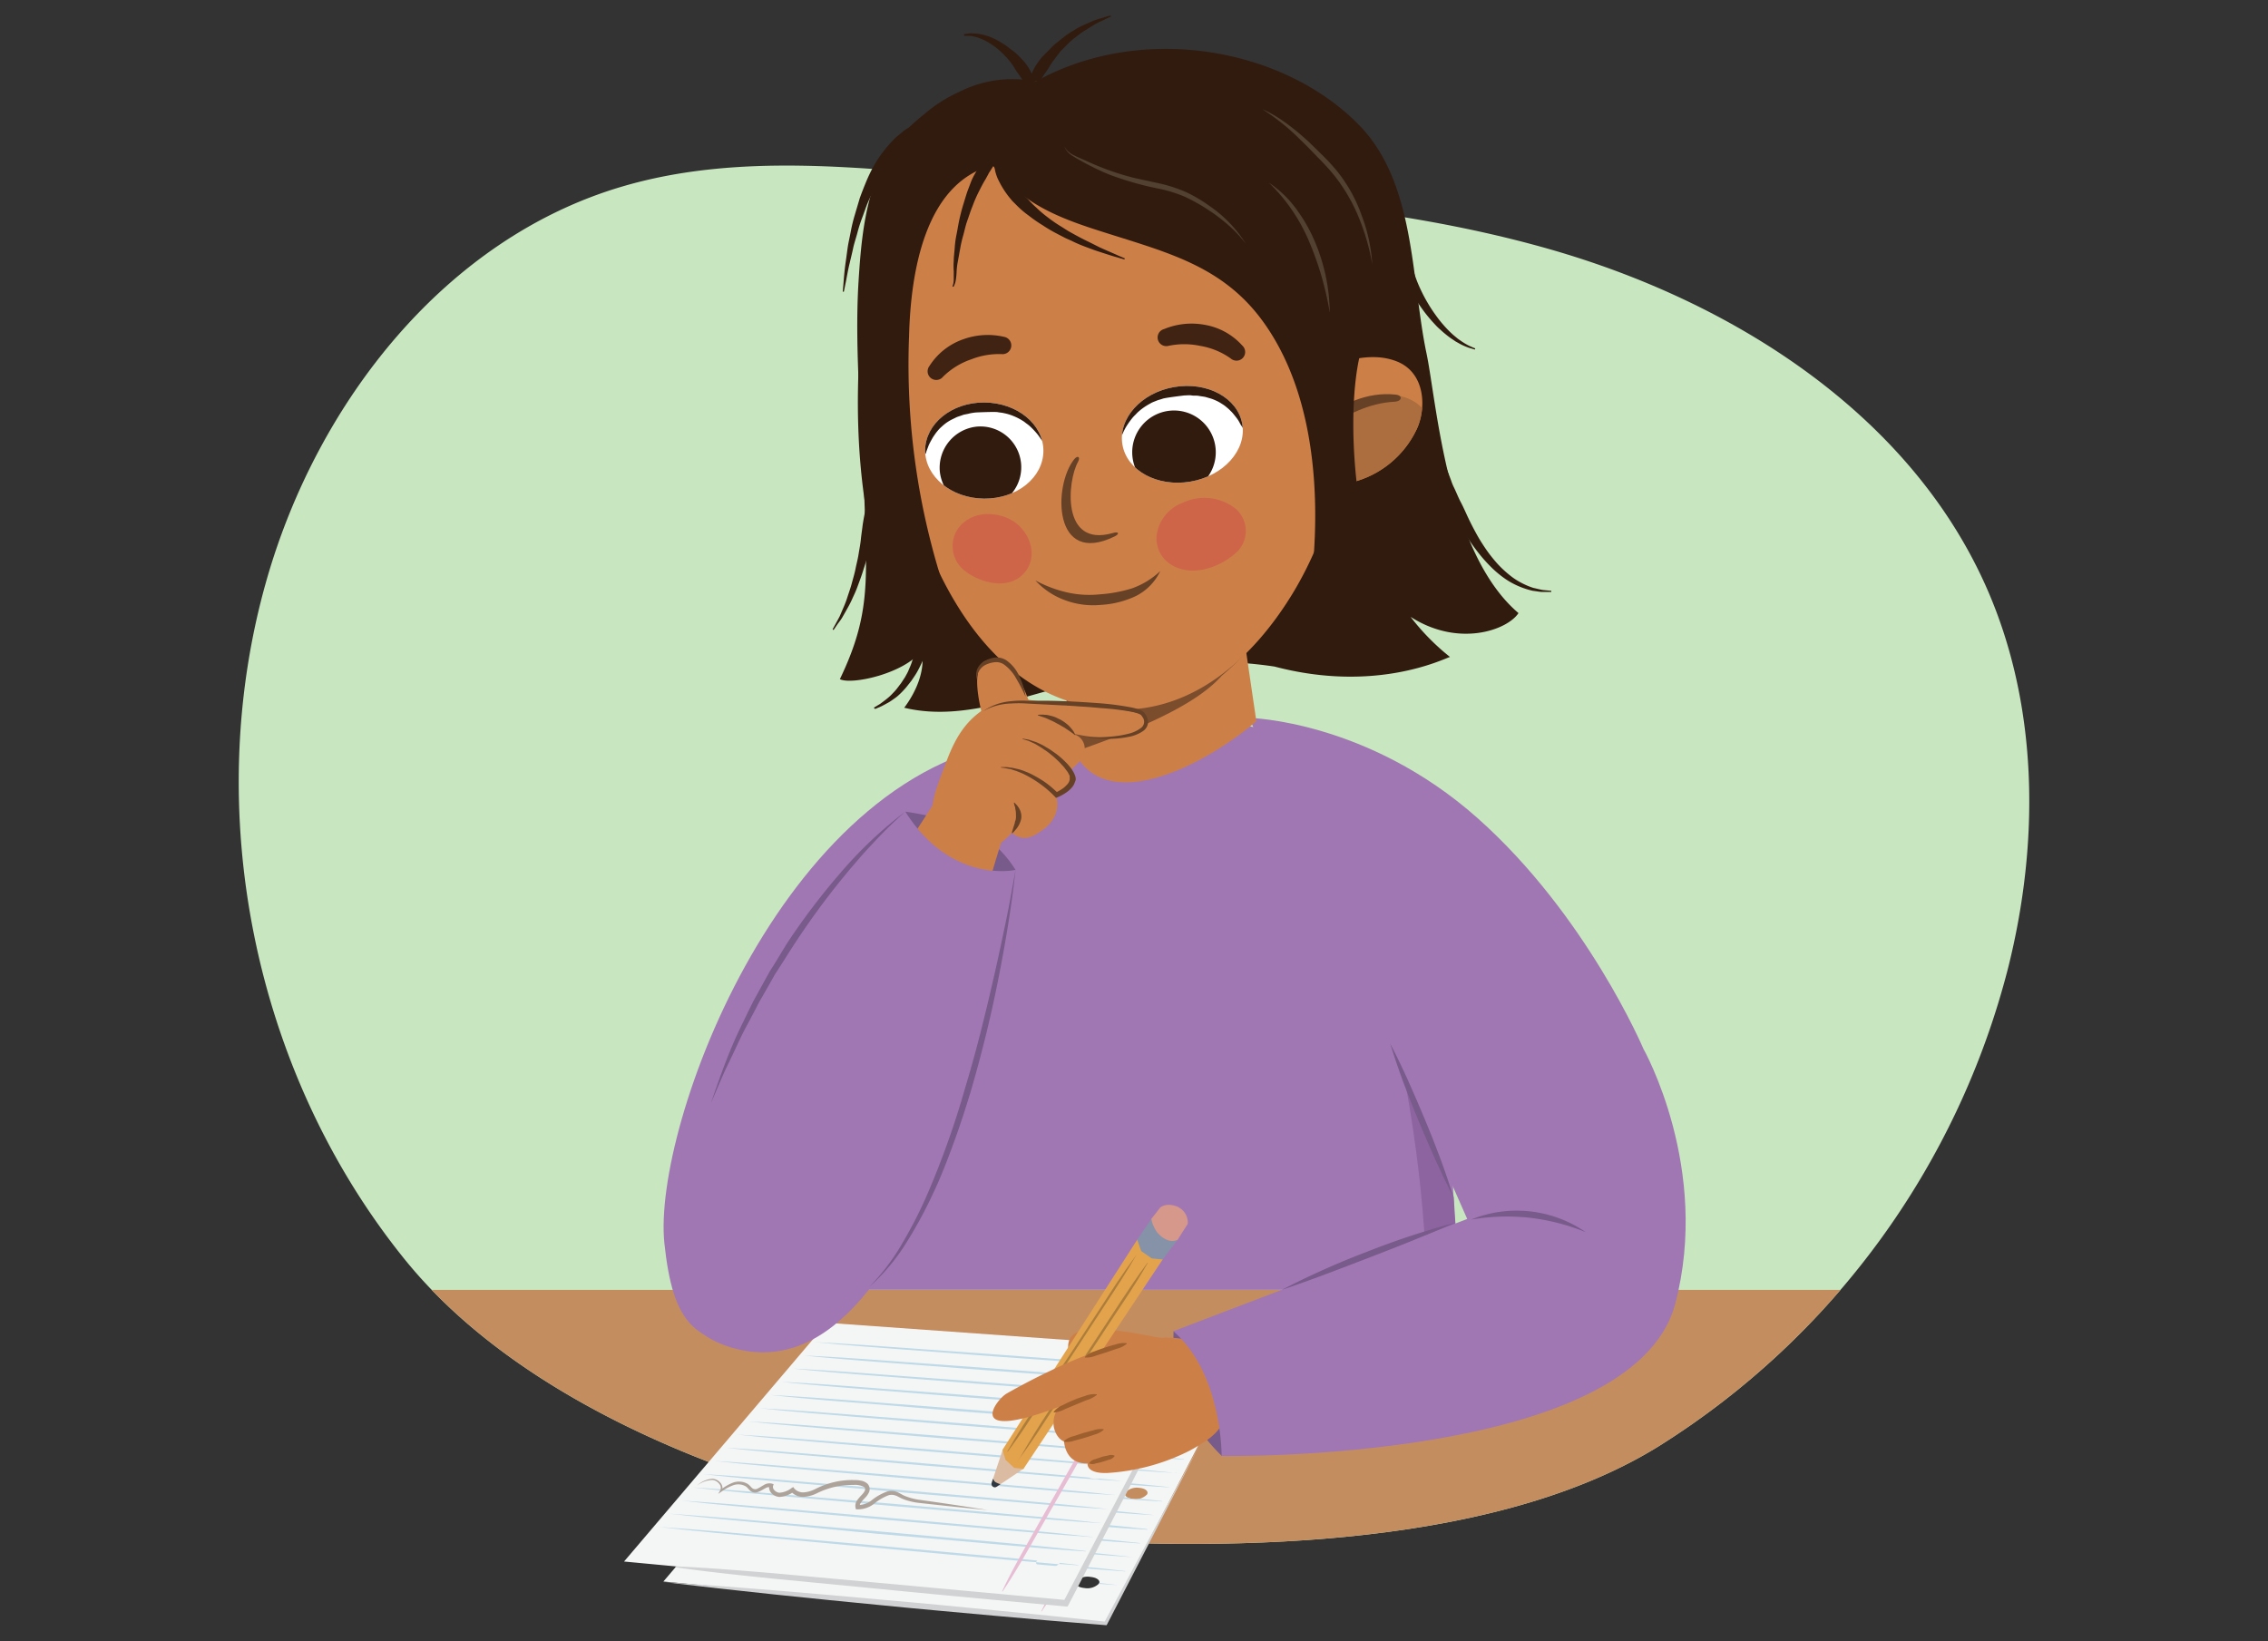<svg xmlns="http://www.w3.org/2000/svg" xmlns:xlink="http://www.w3.org/1999/xlink" width="380" height="275" viewBox="0 0 380 275"><rect x="0" y="0" width="380" height="275" fill="#333333" stroke="none"/><defs><clipPath id="a"><path d="M173.9,257.77c28,1.93,75,2.49,103.91-15.37a133.6,133.6,0,0,0,58.65-80.23c5.25-20.94,5.13-43.73-3.53-63.5-12.82-29.26-42.53-48.11-73.24-56.9s-63.08-9.18-94.9-11.9c-20.26-1.72-41.09-4.36-60.59,1.4C74.61,40,53.2,67.4,44.7,97.07c-11.08,38.66-2.24,82.47,23,113.82S145.93,255.84,173.9,257.77Z" fill="#c8e6bf"/></clipPath><clipPath id="b"><path d="M185.25,272l22.15-42.53L145.15,225l-34,40Zm13.81-37.61c.95.07,1.49.54,1.21,1.05a2.46,2.46,0,0,1-2.22.8c-1-.07-1.49-.54-1.21-1.05A2.5,2.5,0,0,1,199.06,234.39Zm-8.17,14.92c1,.08,1.59.57,1.31,1.08a2.64,2.64,0,0,1-2.33.78c-1-.09-1.6-.57-1.32-1.08A2.64,2.64,0,0,1,190.89,249.31Zm-8.18,14.92c1.06.1,1.7.59,1.43,1.11a2.77,2.77,0,0,1-2.45.75c-1.07-.1-1.71-.59-1.43-1.1A2.78,2.78,0,0,1,182.71,264.23Z" fill="#f4f5f5"/></clipPath><clipPath id="c"><path d="M178.65,268.64l22.16-42.54-62.25-4.45-34,40ZM192.47,231c.94.07,1.48.55,1.2,1.06a2.49,2.49,0,0,1-2.22.8c-.95-.07-1.49-.55-1.2-1.06A2.52,2.52,0,0,1,192.47,231Zm-8.18,14.92c1,.09,1.6.57,1.32,1.09a2.62,2.62,0,0,1-2.34.77c-1-.08-1.6-.57-1.31-1.08A2.65,2.65,0,0,1,184.29,245.94Zm-8.18,14.93c1.07.09,1.71.59,1.43,1.1a2.75,2.75,0,0,1-2.44.76c-1.08-.1-1.72-.6-1.43-1.11A2.76,2.76,0,0,1,176.11,260.87Z" fill="#f4f5f5"/></clipPath><clipPath id="d"><path d="M168,242.94l-1.85,5.54a.56.56,0,0,0,.88.61l4.48-3Z" fill="none"/></clipPath><clipPath id="e"><path d="M179,123.38l-1.28-27.7,28.71-2.9s2.64,18.48,4.07,28.08C201.56,128.48,183.12,138.18,179,123.38Z" fill="none"/></clipPath><clipPath id="f"><path d="M177,124.35l-1.48-27.7,33.16-2.89s3.06,18.47,4.71,28.07C208.68,130.17,194.39,138.66,177,124.35Z" fill="none"/></clipPath><clipPath id="g"><path d="M234.11,60.59c-4.66-1.9-10.07.2-14.27,1.89a1.45,1.45,0,0,0,0,2.76s-.06.06-.07.1,0,.12-.07.19c-1.34,2-1.41,4.42-1.24,6.88,0,2.24.16,4.49.27,6.73a2.26,2.26,0,0,0-.1.31c-.47,3.65,5.72,2,7.87,1.38A16.38,16.38,0,0,0,237.33,72C239,68.54,238.9,62.55,234.11,60.59Z" fill="none"/></clipPath><clipPath id="h"><path d="M208.14,71.05c.75,4.38-3.13,8.7-8.68,9.65s-10.65-1.83-11.4-6.2,3.14-8.7,8.68-9.65S207.39,66.68,208.14,71.05Z" fill="none"/></clipPath><clipPath id="i"><path d="M155,75.43c0,4.44,4.42,8.08,9.89,8.12s9.92-3.53,9.93-8-4.41-8.07-9.89-8.11S155.06,71,155,75.43Z" fill="none"/></clipPath></defs><title>lawr3_12.101</title><path d="M173.9,257.77c28,1.93,75,2.49,103.91-15.37a133.6,133.6,0,0,0,58.65-80.23c5.25-20.94,5.13-43.73-3.53-63.5-12.82-29.26-42.53-48.11-73.24-56.9s-63.08-9.18-94.9-11.9c-20.26-1.72-41.09-4.36-60.59,1.4C74.61,40,53.2,67.4,44.7,97.07c-11.08,38.66-2.24,82.47,23,113.82S145.93,255.84,173.9,257.77Z" fill="#c8e6bf"/><g clip-path="url(#a)"><rect x="48.19" y="216.13" width="296.32" height="61.24" fill="#c48d60"/></g><path d="M185.25,272l22.15-42.53L145.15,225l-34,40Zm13.81-37.61c.95.07,1.49.54,1.21,1.05a2.46,2.46,0,0,1-2.22.8c-1-.07-1.49-.54-1.21-1.05A2.5,2.5,0,0,1,199.06,234.39Zm-8.17,14.92c1,.08,1.59.57,1.31,1.08a2.64,2.64,0,0,1-2.33.78c-1-.09-1.6-.57-1.32-1.08A2.64,2.64,0,0,1,190.89,249.31Zm-8.18,14.92c1.06.1,1.7.59,1.43,1.11a2.77,2.77,0,0,1-2.45.75c-1.07-.1-1.71-.59-1.43-1.1A2.78,2.78,0,0,1,182.71,264.23Z" fill="#f4f5f5"/><g clip-path="url(#b)"><path d="M189.73,260.91c-5.65-.66-11.39-1.15-17.11-1.67l-17.18-1.55-17.2-1.49c-5.74-.5-11.47-1-17.31-1.39l-.07,0s0,0,0,0c5.62.64,11.37,1.15,17.1,1.66l17.2,1.55,17.22,1.51c5.75.5,11.48,1,17.3,1.38a.07.07,0,0,0,.06,0S189.76,260.91,189.73,260.91Z" fill="#bed9e7"/><path d="M188.5,263.25c-5.71-.67-11.5-1.17-17.27-1.7L153.89,260l-17.36-1.53c-5.79-.51-11.57-1-17.47-1.42,0,0-.06,0-.06,0s0,0,0,0c5.66.66,11.46,1.17,17.25,1.7l17.36,1.58L171,261.89c5.8.51,11.59,1,17.45,1.41,0,0,.06,0,.06,0S188.52,263.26,188.5,263.25Z" fill="#bed9e7"/><path d="M204.54,232.78c-5-.53-10.13-.89-15.22-1.27l-15.27-1.15-15.31-1.1c-5.11-.37-10.2-.74-15.41-1a0,0,0,0,0-.06,0s0,0,0,0c5,.51,10.1.88,15.2,1.27l15.3,1.15,15.33,1.11c5.11.36,10.21.75,15.39,1a.06.06,0,0,0,.06,0S204.56,232.78,204.54,232.78Z" fill="#bed9e7"/><path d="M194.67,251.53c-5.45-.61-11-1.06-16.48-1.54l-16.55-1.41-16.57-1.36c-5.52-.46-11-.92-16.67-1.25,0,0-.06,0-.07,0s0,0,0,0c5.4.6,10.94,1.06,16.46,1.54L161.39,249,178,250.33c5.54.46,11.06.94,16.66,1.25a.08.08,0,0,0,.06,0A0,0,0,0,0,194.67,251.53Z" fill="#bed9e7"/><path d="M192.2,256.22c-5.55-.64-11.18-1.11-16.8-1.6l-16.86-1.48-16.89-1.43c-5.63-.48-11.25-1-17-1.32l-.06,0s0,0,0,0c5.51.62,11.15,1.1,16.77,1.59l16.89,1.49L175.2,255c5.64.47,11.27,1,17,1.31l.06,0S192.22,256.22,192.2,256.22Z" fill="#bed9e7"/><path d="M197.13,246.84c-5.33-.59-10.75-1-16.16-1.47L164.75,244l-16.26-1.3c-5.42-.44-10.83-.88-16.36-1.19l-.07,0a0,0,0,0,0,0,0c5.3.58,10.73,1,16.15,1.47l16.25,1.35,16.28,1.3c5.42.43,10.84.89,16.34,1.18l.06,0S197.16,246.85,197.13,246.84Z" fill="#bed9e7"/><path d="M199.6,242.16c-5.23-.58-10.54-1-15.85-1.41l-15.9-1.28-15.95-1.23c-5.31-.41-10.62-.83-16-1.12l-.06,0s0,0,0,0c5.2.55,10.52,1,15.83,1.4l15.94,1.28,16,1.24c5.32.41,10.63.84,16,1.11l0,0S199.62,242.16,199.6,242.16Z" fill="#bed9e7"/><path d="M200.83,239.81c-5.17-.56-10.43-.95-15.68-1.37l-15.75-1.25L153.61,236c-5.26-.4-10.51-.8-15.88-1.08,0,0-.06,0-.06,0s0,0,0,0c5.14.54,10.42.95,15.67,1.36l15.78,1.25,15.8,1.21c5.27.4,10.53.82,15.87,1.08l.06,0S200.86,239.81,200.83,239.81Z" fill="#bed9e7"/><path d="M202.07,237.47c-5.13-.55-10.34-.93-15.53-1.34L171,234.92l-15.63-1.17c-5.21-.39-10.41-.79-15.72-1.05l-.07,0s0,0,0,0c5.09.54,10.31.93,15.51,1.34l15.62,1.22,15.64,1.17c5.22.39,10.43.8,15.71,1a0,0,0,0,0,.06,0S202.09,237.47,202.07,237.47Z" fill="#bed9e7"/><path d="M203.3,235.12c-5.07-.53-10.23-.91-15.37-1.3l-15.43-1.18L157,231.51c-5.16-.38-10.3-.77-15.57-1l-.06,0s0,0,0,0c5,.53,10.21.91,15.36,1.3L172.24,233l15.49,1.14c5.16.37,10.31.78,15.55,1l.05,0S203.32,235.13,203.3,235.12Z" fill="#bed9e7"/><path d="M191,258.56c-5.6-.64-11.28-1.13-17-1.63l-17-1.51L140,254c-5.69-.49-11.36-1-17.15-1.35l-.07,0s0,0,0,0c5.56.63,11.26,1.12,16.94,1.63l17,1.52,17.07,1.47c5.69.48,11.37,1,17.13,1.34l.06,0S191,258.57,191,258.56Z" fill="#bed9e7"/><path d="M187.26,265.6c-5.76-.69-11.6-1.2-17.42-1.74l-17.5-1.61-17.52-1.57c-5.84-.52-11.67-1.05-17.62-1.44a.06.06,0,0,0-.07,0s0,0,0,0c5.72.67,11.57,1.19,17.41,1.73l17.52,1.62,17.54,1.57c5.85.52,11.69,1.07,17.61,1.44a0,0,0,0,0,.06,0S187.29,265.6,187.26,265.6Z" fill="#bed9e7"/><path d="M195.9,249.19c-5.39-.61-10.86-1-16.32-1.51L163.2,246.3,146.78,245c-5.47-.44-10.94-.89-16.52-1.21a0,0,0,0,0-.06,0s0,0,0,0c5.36.59,10.84,1,16.31,1.5l16.41,1.39L179.37,248c5.49.45,10.95.91,16.5,1.22,0,0,.06,0,.06,0S195.92,249.19,195.9,249.19Z" fill="#bed9e7"/><path d="M193.43,253.88c-5.49-.63-11.07-1.09-16.63-1.57l-16.71-1.45-16.73-1.4c-5.58-.46-11.14-.94-16.83-1.28l-.07,0s0,0,0,0c5.46.62,11,1.09,16.62,1.57l16.73,1.45,16.75,1.41c5.59.46,11.16.95,16.82,1.27a0,0,0,0,0,.06,0S193.46,253.88,193.43,253.88Z" fill="#bed9e7"/><path d="M198.37,244.5c-5.29-.58-10.65-1-16-1.44l-16.06-1.31-16.1-1.27c-5.37-.42-10.73-.85-16.2-1.15l-.07,0s0,0,0,0c5.25.57,10.62,1,16,1.43L166,242.13l16.12,1.27c5.37.42,10.74.87,16.18,1.15l.06,0A0,0,0,0,0,198.37,244.5Z" fill="#bed9e7"/></g><path d="M174.54,270c2.23-3.31,4.09-6.66,6-10l5.74-10,5.63-10c1.88-3.34,3.78-6.69,5.42-10.05,0,0,0,0,0,0l-.05,0c-2.16,3.32-4.07,6.67-6,10l-5.76,10c-2.27,4-3.41,6-5.67,10-1.89,3.35-3.82,6.69-5.39,10.06,0,0,0,0,0,0Z" fill="#e7bdd4"/><path d="M178.65,268.64l22.16-42.54-62.25-4.45-34,40ZM192.47,231c.94.07,1.48.55,1.2,1.06a2.49,2.49,0,0,1-2.22.8c-.95-.07-1.49-.55-1.2-1.06A2.52,2.52,0,0,1,192.47,231Zm-8.18,14.92c1,.09,1.6.57,1.32,1.09a2.62,2.62,0,0,1-2.34.77c-1-.08-1.6-.57-1.31-1.08A2.65,2.65,0,0,1,184.29,245.94Zm-8.18,14.93c1.07.09,1.71.59,1.43,1.1a2.75,2.75,0,0,1-2.44.76c-1.08-.1-1.72-.6-1.43-1.11A2.76,2.76,0,0,1,176.11,260.87Z" fill="#f4f5f5"/><g clip-path="url(#c)"><path d="M183.14,257.54c-5.66-.66-11.39-1.15-17.11-1.67l-17.18-1.54-17.21-1.5c-5.73-.5-11.46-1-17.3-1.38l-.07,0s0,0,0,0c5.62.65,11.36,1.15,17.09,1.67l17.2,1.55,17.23,1.5c5.75.5,11.48,1,17.29,1.38l.06,0S183.16,257.55,183.14,257.54Z" fill="#bed9e7"/><path d="M181.9,259.89c-5.7-.67-11.49-1.18-17.27-1.71l-17.33-1.57-17.36-1.53c-5.79-.52-11.57-1-17.47-1.42l-.07,0s0,0,0,0c5.67.65,11.47,1.17,17.26,1.69L147,257l17.39,1.53c5.8.51,11.58,1.05,17.45,1.42a.06.06,0,0,0,.06,0S181.93,259.89,181.9,259.89Z" fill="#bed9e7"/><path d="M197.94,229.41c-5-.52-10.12-.88-15.21-1.27L167.45,227l-15.31-1.1c-5.1-.37-10.19-.74-15.41-1l-.06,0s0,0,0,0c5,.51,10.09.88,15.19,1.26l15.3,1.16,15.33,1.1c5.12.37,10.22.76,15.4,1l.05,0S198,229.42,197.94,229.41Z" fill="#bed9e7"/><path d="M188.07,248.17c-5.44-.62-11-1.07-16.48-1.54l-16.54-1.41-16.57-1.37c-5.53-.45-11-.92-16.68-1.25l-.06,0s0,0,0,0c5.41.6,11,1.06,16.47,1.53l16.56,1.42,16.6,1.37c5.53.45,11.05.93,16.66,1.25a.07.07,0,0,0,.06,0S188.1,248.17,188.07,248.17Z" fill="#bed9e7"/><path d="M185.6,252.86c-5.54-.64-11.17-1.11-16.79-1.61L152,249.77l-16.89-1.43c-5.63-.48-11.25-1-17-1.31a.06.06,0,0,0-.07,0s0,0,0,0c5.51.62,11.15,1.11,16.78,1.6l16.88,1.48,16.92,1.44c5.63.48,11.26,1,17,1.31,0,0,0,0,.06,0S185.63,252.86,185.6,252.86Z" fill="#bed9e7"/><path d="M190.54,243.48c-5.34-.59-10.76-1-16.16-1.47l-16.23-1.35-16.26-1.3c-5.42-.43-10.83-.87-16.35-1.18l-.07,0s0,0,0,0c5.3.58,10.73,1,16.14,1.47L157.89,241l16.28,1.31c5.43.43,10.85.89,16.34,1.18,0,0,.06,0,.06,0S190.56,243.48,190.54,243.48Z" fill="#bed9e7"/><path d="M193,238.79c-5.23-.57-10.55-1-15.85-1.4l-15.91-1.28-15.94-1.24c-5.31-.41-10.62-.83-16-1.11,0,0-.06,0-.07,0s0,0,0,0c5.2.56,10.52,1,15.83,1.4L161,236.49l16,1.24c5.32.41,10.63.84,16,1.11a.08.08,0,0,0,.06,0A0,0,0,0,0,193,238.79Z" fill="#bed9e7"/><path d="M194.24,236.45c-5.18-.56-10.44-1-15.69-1.37l-15.75-1.25L147,232.63c-5.26-.4-10.52-.81-15.88-1.08a.06.06,0,0,0-.07,0s0,0,0,0c5.14.55,10.41.95,15.67,1.37l15.77,1.25,15.81,1.2c5.27.4,10.53.83,15.87,1.08,0,0,.05,0,.05,0S194.26,236.45,194.24,236.45Z" fill="#bed9e7"/><path d="M195.47,234.1c-5.12-.55-10.33-.93-15.52-1.34l-15.6-1.21-15.62-1.16c-5.21-.39-10.41-.79-15.73-1.06l-.06,0s0,0,0,0c5.1.53,10.31.93,15.52,1.33l15.61,1.22,15.65,1.17c5.22.39,10.42.8,15.71,1.05a.08.08,0,0,0,.06,0S195.5,234.11,195.47,234.1Z" fill="#bed9e7"/><path d="M196.71,231.76c-5.07-.54-10.23-.91-15.37-1.31l-15.44-1.18-15.46-1.13c-5.16-.38-10.31-.76-15.57-1l-.06,0s0,0,0,0c5,.52,10.2.9,15.36,1.3l15.45,1.18,15.49,1.14c5.17.38,10.32.78,15.55,1a.06.06,0,0,0,.06,0S196.73,231.76,196.71,231.76Z" fill="#bed9e7"/><path d="M184.37,255.2c-5.6-.65-11.28-1.13-17-1.64l-17-1.51-17.05-1.46c-5.68-.49-11.36-1-17.15-1.35,0,0,0,0-.06,0s0,0,0,0c5.56.64,11.25,1.13,16.93,1.63l17,1.52,17.07,1.47c5.69.49,11.38,1,17.14,1.35l.06,0S184.4,255.2,184.37,255.2Z" fill="#bed9e7"/><path d="M180.67,262.23c-5.76-.68-11.6-1.19-17.43-1.73l-17.49-1.62-17.52-1.56c-5.84-.52-11.68-1.05-17.63-1.45l-.06,0s0,0,0,0c5.72.66,11.57,1.19,17.41,1.73l17.51,1.62L163,260.84c5.85.52,11.69,1.06,17.6,1.44l.07,0S180.7,262.23,180.67,262.23Z" fill="#bed9e7"/><path d="M189.31,245.82c-5.39-.6-10.86-1-16.32-1.5l-16.39-1.38-16.41-1.33c-5.48-.45-10.94-.9-16.52-1.22l-.07,0,0,0c5.35.59,10.84,1,16.31,1.5l16.4,1.38,16.44,1.34c5.48.44,10.95.91,16.5,1.21l.06,0Z" fill="#bed9e7"/><path d="M186.84,250.51c-5.5-.62-11.07-1.08-16.64-1.57l-16.7-1.44-16.73-1.4c-5.58-.47-11.15-.94-16.83-1.29l-.07,0s0,0,0,0c5.46.61,11,1.08,16.62,1.57l16.72,1.45,16.76,1.4c5.58.47,11.16,1,16.81,1.28,0,0,.06,0,.06,0S186.86,250.51,186.84,250.51Z" fill="#bed9e7"/><path d="M191.77,241.13c-5.28-.58-10.65-1-16-1.43l-16.07-1.32-16.1-1.26c-5.36-.42-10.72-.85-16.2-1.15l-.06,0s0,0,0,0c5.25.57,10.63,1,16,1.44l16.09,1.32L175.56,240c5.38.42,10.74.86,16.19,1.14l.06,0S191.8,241.14,191.77,241.13Z" fill="#bed9e7"/></g><path d="M168,266.64c2.23-3.32,4.09-6.66,6-10,2.29-4,3.44-6,5.73-10l5.64-10c1.88-3.35,3.77-6.69,5.41-10.06,0,0,0,0,0,0l-.05,0c-2.17,3.31-4.07,6.66-6,10l-5.77,10-5.67,10c-1.88,3.34-3.82,6.68-5.39,10.06,0,0,0,0,0,0A.08.08,0,0,0,168,266.64Z" fill="#e7bdd4"/><path d="M113.32,262.46c5.47.25,10.92.71,16.37,1.16L146,265.11c10.89,1,21.78,2,32.67,3l-.49.27,10.4-19.85,5.25-9.9c1.78-3.28,3.57-6.56,5.44-9.8a.07.07,0,0,1,.09,0,.05.05,0,0,1,0,.08c-1.58,3.39-3.24,6.74-4.91,10.08l-5.1,10-10.31,19.89-.15.3-.33,0c-10.9-1-21.78-2-32.67-3.08l-16.33-1.58c-5.44-.56-10.88-1.12-16.3-1.89,0,0-.06,0-.06-.07A.07.07,0,0,1,113.32,262.46Z" fill="#d1d2d3"/><path d="M196.63,223.06s-.34,7.51,1.66,12.1a32.51,32.51,0,0,0,6.43,8.81s4-9.34,1.66-13.77S196.63,223.06,196.63,223.06Z" fill="#785a8b"/><path d="M172.38,123.93c-40.62,3.72-63.15,64.72-61.06,84.41,1.37,12.76,4.75,19.2,19.92,15.52s19.58-31,19.58-31S213,120.21,172.38,123.93Z" fill="#a077b3"/><path d="M244.18,216.13c-1.08-29.71-3.2-65.8-7.28-75.27a26.88,26.88,0,0,0-13.55-14.41c-5.59-2.78-14.87-5.11-19.27-6-4.61-.9-26.56-1-37.42,3.92s-20.34,21.9-24.21,42.17c-2,10.51-2.75,30.83-3,49.57Z" fill="#a077b3"/><path d="M186.14,2.76l-.82.4-.95.45a7.62,7.62,0,0,0-1.18.63l-1.34.82a13.9,13.9,0,0,0-1.4,1A10.54,10.54,0,0,0,179,7.28l-1.34,1.35-1.14,1.51c-.39.48-.65,1-1,1.54s-.69.93-.95,1.41-.56.9-.84,1.3a11.72,11.72,0,0,0-.7,1.13c-.2.34-.39.64-.56.88-.32.49-.54.77-.54.77l-.19-.05s0-.35.08-.94c0-.3.08-.66.16-1.08a6,6,0,0,1,.34-1.36c.17-.48.37-1,.6-1.55a7.85,7.85,0,0,1,.92-1.63A8.73,8.73,0,0,1,175.14,9l1.44-1.46,1.6-1.28a13,13,0,0,1,1.63-1.1,10.2,10.2,0,0,1,1.6-.89l1.5-.67a9.18,9.18,0,0,1,1.28-.46l1-.3.88-.26Z" fill="#311b0f"/><path d="M161.53,5.73l.75-.12a4,4,0,0,1,.88,0,5.49,5.49,0,0,1,1.16.13,9.6,9.6,0,0,1,1.34.36,12.14,12.14,0,0,1,1.4.63,13.88,13.88,0,0,1,1.4.86c.48.31.9.69,1.35,1s.86.76,1.25,1.17l.58.62c.18.21.33.44.5.66a8.12,8.12,0,0,1,.75,1.38,10.56,10.56,0,0,1,.43,1.36,6.11,6.11,0,0,1,.16,1.2,4.51,4.51,0,0,1,0,.94,4.94,4.94,0,0,1-.19.79h-.19s-.14-.27-.31-.7c-.07-.21-.23-.46-.36-.75s-.34-.58-.51-.91-.43-.68-.64-1-.48-.75-.77-1.13-.52-.82-.8-1.24a12,12,0,0,0-.94-1.22c-.36-.37-.7-.77-1.09-1.1a11.22,11.22,0,0,0-1.16-.95c-.39-.3-.81-.51-1.19-.76a8.67,8.67,0,0,0-1.14-.52,4.77,4.77,0,0,0-1-.3A3.94,3.94,0,0,0,162.3,6l-.75,0Z" fill="#311b0f"/><path d="M155.68,101.51h-.19a22.65,22.65,0,0,0-.84,2.48c-.26.82-.47,1.64-.69,2.44s-.42,1.61-.6,2.42a19.43,19.43,0,0,1-.68,2.37c-.14.39-.32.76-.47,1.14s-.38.73-.57,1.1l-.66,1c-.25.33-.49.66-.76,1s-.55.62-.84.92-.61.57-.94.83-.67.51-1,.75l-1,.6a.24.24,0,0,1,0,.08.8.8,0,0,0,.21.15l1-.43c.39-.19.77-.41,1.16-.62s.73-.48,1.1-.73.7-.56,1-.85.62-.64.93-1l.84-1.06c.25-.37.51-.74.75-1.12s.45-.78.65-1.18c.4-.8.77-1.62,1.09-2.46a11.66,11.66,0,0,0,.63-2.59A15.68,15.68,0,0,0,155.68,101.51Z" fill="#311b0f"/><path d="M235.34,180.73c4.33,23.76,3.55,37.06,3.55,37.06l5.68-1.66-1-15.52Z" fill="#8d64a0"/><path d="M166.71,27.3a9.65,9.65,0,0,1-.2-4.31,14.67,14.67,0,0,1,1.31-4.17,11.85,11.85,0,0,1,2.58-3.55,6,6,0,0,1,3.94-1.74,7.23,7.23,0,0,0-3.46,2.23,14.51,14.51,0,0,0-2.27,3.45,19.88,19.88,0,0,0-1.43,3.91A14.28,14.28,0,0,0,166.71,27.3Z" fill="#524030"/><path d="M151.68,136s7.41,1,11.65,3.2a19.19,19.19,0,0,1,6.82,6.56s-3.66,5.3-10.19,1.49S151.68,136,151.68,136Z" fill="#785a8b"/><path d="M150.82,195.11c3.18-9,4.27-20.26,4.27-20.26l-5.64,18.58-4.83.58-.64,2.43S148.59,196.43,150.82,195.11Z" fill="#87232f"/><path d="M116.21,201.35c4.12-8.09,9.51-17.74,18.86-33.1,6.16-10.11,21.18-33.29,21.18-33.29s4.95,5.12,11.5,6.24c-1.74,5.11-8.67,30.84-19.38,61.3C135.41,239.37,103.31,226.72,116.21,201.35Z" fill="#cd7f48"/><path d="M122.59,188.46s-6,8.13-8,15.79" fill="#785a8b"/><path d="M151.68,136c7.74,12.23,18.47,9.76,18.47,9.76s-13.55,90.15-47.56,80.05S148.61,137.84,151.68,136Z" fill="#a077b3"/><path d="M196.33,224.43c-1.07.26-15.58-3.93-17.13,0s4.94,4.53,7.93,4S196.33,224.43,196.33,224.43Z" fill="#cd7f48"/><path d="M168,242.94l-1.85,5.54a.56.56,0,0,0,.88.61l4.48-3,1.62-5.73Z" fill="#dbbba2"/><path d="M166.11,248.48l1.85-5.54,3.51,3.2-4.48,3a.57.57,0,0,1-.89-.6h0" fill="none"/><path d="M197.57,202.36a2.85,2.85,0,0,1,1.43,2.72l-1.69,2.66a3.62,3.62,0,0,1-3.71.56c-1.92-1-.69-4.06-.69-4.06l1.49-1.91s1.12-1,3.17,0" fill="#d6988a"/><polygon points="190.54 207.73 167.96 242.94 168.47 244.61 169.93 245.96 171.47 246.14 194.8 211.04 194.58 208.59 192.82 207.35 190.54 207.73" fill="#e3a34d"/><path d="M192.91,204.24l-2.37,3.49.67,1.9,1.76,1.23,1.83.18,2.51-3.3a2.19,2.19,0,0,1-1.81,0,4.18,4.18,0,0,1-1.84-1.57,5.51,5.51,0,0,1-.75-1.9" fill="#8592a8"/><path d="M170.36,245c2.66-3.57,4.37-6.32,5.64-8.25l5.49-8.36L187,220c1.15-1.75,3-4.36,5.33-8.43l-.06,0c-2,2.7-3.82,5.47-5.64,8.26l-5.49,8.35-5.49,8.35c-1.83,2.79-3,4.71-4.68,7.59Z" fill="#ad7d3b"/><path d="M168.84,243.25c2-2.66,3.76-5.42,5.56-8.17l5.41-8.27,5.4-8.26c1.81-2.75,3.6-5.51,5.24-8.35l0,0c-2.77,3.77-4.44,6.45-5.56,8.17l-5.4,8.26L174,234.86c-1.8,2.76-3.61,5.5-5.24,8.36Z" fill="#ad7d3b"/><g clip-path="url(#d)"><path d="M163.25,247.93a1.42,1.42,0,0,1,1-1.58,1.1,1.1,0,0,1,1.46.77h0a.51.51,0,0,1,.25-.11.36.36,0,0,1,.39.39.88.88,0,0,0,.11.53l.09.13,0,.06.12.12s.12.1.07.07a3.55,3.55,0,0,0,1.54.5.37.37,0,0,1,.27.48.48.48,0,0,1-.14.2c.26.11.52.24.78.34a1.15,1.15,0,0,1,.35,1.66,1.37,1.37,0,0,1-1.71.58c-2-.83-4-1.91-4.6-4.14" fill="#2f3840"/></g><path d="M204.88,230.24c-1.31-6.47-8.82-7.07-16.77-5.14s-17.75,7.43-19.47,8.42-7.31,8.29,8.83,2.2a4.34,4.34,0,0,0-.91,3.35c.37,1.85,1.52,2.44,1.72,2.45,0,0,.13,3.83,3.95,3.69,0,0-.34,1.68,3.18,1.61a35.18,35.18,0,0,0,14-3.79C204.88,240,206.5,238.26,204.88,230.24Z" fill="#cd7f48"/><path d="M176.53,236.59a3.89,3.89,0,0,1,1.6-1.18,19.37,19.37,0,0,1,1.79-.83,16.93,16.93,0,0,1,1.85-.66,4,4,0,0,1,2-.29l0,.1a5,5,0,0,1-1.74.89l-1.78.74-1.78.74a5.05,5.05,0,0,1-1.87.58Z" fill="#9d5f2d"/><path d="M178.26,241.47a3.53,3.53,0,0,1,1.57-.81l1.65-.54c.56-.15,1.12-.31,1.69-.45a3.65,3.65,0,0,1,1.75-.19l0,.1a3.64,3.64,0,0,1-1.57.81c-.55.2-1.1.37-1.65.54s-1.11.32-1.67.46a3.6,3.6,0,0,1-1.77.18Z" fill="#9d5f2d"/><path d="M182.53,245.1a1.6,1.6,0,0,1,1-.61c.35-.13.7-.23,1-.34s.71-.18,1.07-.25a1.6,1.6,0,0,1,1.14,0l0,.1a1.63,1.63,0,0,1-1,.61c-.35.13-.71.23-1.06.34s-.72.19-1.08.26a1.51,1.51,0,0,1-1.14,0Z" fill="#9d5f2d"/><path d="M181.77,227.37a3.81,3.81,0,0,1,1.63-.94c.57-.23,1.15-.43,1.74-.63s1.18-.37,1.78-.52a4,4,0,0,1,1.86-.21l0,.1a4.1,4.1,0,0,1-1.67.83l-1.74.6-1.75.55a4.16,4.16,0,0,1-1.84.32Z" fill="#9d5f2d"/><path d="M209.3,120.29s19.79.39,38.26,16.79c18.31,16.27,27.8,38.68,27.8,38.68s11.31,20,5.32,42.71c-7.05,26.67-76,25.5-76,25.5s.16-13.73-8.09-20.91l49.24-18.81-14.45-32.8Z" fill="#a077b3"/><path d="M239,59.17c-2.62-12.52-1.81-28.49-11.27-38.2C215,7.94,191.3,3.78,173.54,13.65a19.7,19.7,0,0,0-12.81,1.74,23.94,23.94,0,0,0-5.8,3.68c-.66.53-1.31,1.07-1.94,1.64-7.5,6.86-8.54,16.83-9.14,26.41-.74,11.88.64,25.24,1,37.14.44,13.32.9,19.06-4.13,29.54,1.9,1,10.75-.89,13.72-4.78.65,3.47-1.08,7.1-2.94,9.57,16.71,4,33.46-11.19,62.05-6.9,16.91,4.45,28.2-1.24,29.39-1.61a38.58,38.58,0,0,1-6.6-6.72c8.09,5.18,16.24,2.19,18.08-.63C242.41,92.52,240.71,67.25,239,59.17Z" fill="#311b0f"/><path d="M179,123.38l-1.28-27.7,28.71-2.9s2.64,18.48,4.07,28.08C201.56,128.48,183.12,138.18,179,123.38Z" fill="#cd7f48"/><g clip-path="url(#e)"><g clip-path="url(#f)"><path d="M212.27,97.17a8.59,8.59,0,0,0-.6-3.07c-1.64-4.14-8.86-1.47-7.22,2.65.64,1.61-.47,3.69-2.11,5.69-6.44,5.92-14.76,9.94-23.82,12.31-2,.41-3.86.82-5.67,1.3-2.79.76-2.86,3.74-1.33,5.42-.75.27-1.49.56-2.23.86-4.54,1.88-1.64,7.93,3.07,6.26,8.55-3,26.13-8.26,32.32-15.35,4.3-3.62,8-8,9.07-13A2.91,2.91,0,0,0,212.27,97.17Z" fill="#674126" opacity="0.8"/></g></g><path d="M211.55,20.2c-5-3.33-15.79-5.1-23.74-4.54a43.27,43.27,0,0,0-18.46,2.45C149,25.67,146.9,50.67,149.58,69.48,152.5,89.9,163.13,118.07,187,118.9c13,.45,23-8.71,29.49-19.31,6.82-11.15,10-25.35,10.55-38.21C228.46,28.53,216.36,23.38,211.55,20.2Z" fill="#cd7f48"/><path d="M186.39,89.33c-8.64,2.44-7.54-8.79-5.77-11.94.45-.81-.05-1.17-.64-.44-3.54,4.41-3.59,18,6.76,12.94C187.69,89.43,187.42,89,186.39,89.33Z" fill="#674126"/><path d="M208.14,71.05c.75,4.38-3.13,8.7-8.68,9.65s-10.65-1.83-11.4-6.2,3.14-8.7,8.68-9.65S207.39,66.68,208.14,71.05Z" fill="#fff"/><path d="M234.11,60.59c-4.66-1.9-10.07.2-14.27,1.89a1.45,1.45,0,0,0,0,2.76s-.06.06-.07.1,0,.12-.07.19c-1.34,2-1.41,4.42-1.24,6.88,0,2.24.16,4.49.27,6.73a2.26,2.26,0,0,0-.1.31c-.47,3.65,5.72,2,7.87,1.38A16.38,16.38,0,0,0,237.33,72C239,68.54,238.9,62.55,234.11,60.59Z" fill="#cd7f48"/><g clip-path="url(#g)"><path d="M233.42,66.2c-4.6-.36-9.06,2.52-11.94,5.65a1.22,1.22,0,0,0,.22,1.9c-1.26,2.33-.34,5.73-.36,8.11a1.41,1.41,0,0,0,1.56,1.22,21.63,21.63,0,0,0,15.7-7.92c.92.36,2.23-.13,2.07-1.31C240.13,69.92,238,66.56,233.42,66.2Z" fill="#ac6e3e"/><path d="M233.84,66.12c-4.88-.51-8.87,1.6-12.74,4.21-1,.69.07,2.16,1.09,1.47,3.4-2.3,7.12-4.26,11.48-4.49C234.92,67.24,235.08,66.25,233.84,66.12Z" fill="#674126"/></g><path d="M230,54.37c1.1-1.36-5.08-28.38-15.35-35.09-9.37-6.13-21.46-7.09-32.36-5.23a3.23,3.23,0,0,0-4.11-1.77,18.53,18.53,0,0,0-7,4.52,14.83,14.83,0,0,0-5.3,1c-1,.24-2,.5-3,.77a1.21,1.21,0,0,0-.65.42,15.05,15.05,0,0,0-7.87,5.15C152.56,26.4,151,28,150,30.84A27.35,27.35,0,0,0,148.9,37c-1.63,4.42-3.86,9.57-4.31,14.17-1.87,19.3-.93,35.46,5.47,53.57,1.46,4.12,11,2,9.56-2.09a120.5,120.5,0,0,1-7.31-46.3c.27-10.56,2.58-25.71,14-28.66a29.17,29.17,0,0,0,6,5.72c4.09,2.81,9,4.36,13.67,5.83,10.31,3.26,19.26,5.66,25.82,14.89,11,15.47,9.26,39.16,6.45,52.29-.51,2.38,20.6,1.65,14.83-6.09C226.24,91.18,224.52,61.17,230,54.37Z" fill="#311b0f"/><path d="M157,63.66a1.45,1.45,0,0,1-1.27-2.34,11,11,0,0,1,5.63-4.46,12.07,12.07,0,0,1,6.86-.42,1.46,1.46,0,0,1-.27,2.9,12.7,12.7,0,0,0-5.22.87A12.36,12.36,0,0,0,158,63.13,1.45,1.45,0,0,1,157,63.66Z" fill="#402312"/><path d="M207.28,60.43a1.45,1.45,0,0,0,.87-2.52,10.92,10.92,0,0,0-6.28-3.48,12.07,12.07,0,0,0-6.83.71,1.45,1.45,0,1,0,.74,2.81,12.87,12.87,0,0,1,5.28,0,12.35,12.35,0,0,1,5.14,2.11A1.47,1.47,0,0,0,207.28,60.43Z" fill="#402312"/><path d="M234.61,35s.16.43.37,1.18a12.29,12.29,0,0,1,.33,1.38c.09.54.2,1.16.29,1.84s.2,1.34.29,2.08.31,1.45.46,2.17.41,1.57.68,2.37a20.84,20.84,0,0,0,.95,2.39c.36.78.76,1.55,1.19,2.28a24.5,24.5,0,0,0,1.37,2.1A19.74,19.74,0,0,0,242,54.62a17.39,17.39,0,0,0,1.48,1.49l.72.6c.23.18.47.33.69.49a12.83,12.83,0,0,0,1.18.7c.69.32,1.1.48,1.1.48l-.05.19-.31-.09c-.2-.07-.51-.13-.88-.27a11.06,11.06,0,0,1-1.3-.58l-.77-.43c-.25-.18-.53-.36-.81-.55a18,18,0,0,1-1.7-1.39,9.56,9.56,0,0,1-.86-.83c-.28-.3-.57-.61-.84-.93a24.39,24.39,0,0,1-1.61-2.08c-.51-.73-1-1.49-1.45-2.29a26.5,26.5,0,0,1-1.26-2.42,16.71,16.71,0,0,1-.94-2.49,23.38,23.38,0,0,1-.38-2.54c0-.79,0-1.53,0-2.21s.09-1.25.14-1.79.07-1,.11-1.41c.06-.79.13-1.24.13-1.24Z" fill="#311b0f"/><path d="M145.81,79.61s.07.09.18.26a3,3,0,0,1,.41.8,6.78,6.78,0,0,1,.36,1.4,12.41,12.41,0,0,1,.13,1.81c0,.66,0,1.37-.1,2.09s-.15,1.49-.26,2.28-.32,1.61-.52,2.43-.44,1.65-.65,2.48-.49,1.64-.74,2.45-.54,1.58-.82,2.34a19.73,19.73,0,0,1-.89,2.13,17.9,17.9,0,0,1-.93,1.86c-.31.56-.6,1.07-.86,1.52s-.56.8-.78,1.11l-.68,1-.16-.12.55-1c.18-.32.39-.71.63-1.16l.68-1.58a17.29,17.29,0,0,0,.7-1.9c.23-.68.48-1.39.68-2.15s.44-1.53.6-2.34.38-1.61.51-2.44.3-1.65.38-2.46.21-1.6.3-2.39c.23-1.57.56-3,.81-4.23,0-.3.11-.59.17-.86s.07-.53.12-.78a11,11,0,0,0,.1-1.25,3.44,3.44,0,0,0-.06-.85l0-.31Z" fill="#311b0f"/><path d="M167.16,25.67s0,.12,0,.34a3.22,3.22,0,0,0,.14.86,8.58,8.58,0,0,0,1.48,2.73c.39.52.85,1.07,1.35,1.63l.79.86.2.21.2.18.46.45c.61.6,1.2,1.3,1.85,1.85a19.79,19.79,0,0,0,2,1.7A23.52,23.52,0,0,0,177.86,38l1.12.71,1.13.63c.75.41,1.48.79,2.19,1.13s1.36.69,2,1c1.25.57,2.31,1,3,1.33l1.16.49-.06.19-1.22-.36c-.78-.21-1.87-.57-3.19-1-.66-.21-1.36-.48-2.11-.76s-1.52-.6-2.32-1c-.4-.18-.81-.35-1.21-.55l-1.21-.63a24.66,24.66,0,0,1-2.42-1.42,24.42,24.42,0,0,1-2.34-1.62,15.81,15.81,0,0,1-2.06-1.76l-.45-.45-.26-.26-.21-.25c-.28-.33-.54-.66-.78-1a14.48,14.48,0,0,1-1.21-2,7,7,0,0,1-.84-3.47,2.8,2.8,0,0,1,.22-1c.09-.2.13-.31.13-.31Z" fill="#311b0f"/><path d="M159.58,48l.1-.3a3.62,3.62,0,0,0,.12-.84c0-.37,0-.83,0-1.36a12.67,12.67,0,0,1,0-1.83c0-.66.11-1.37.16-2.12a16.16,16.16,0,0,1,.33-2.38c.16-.82.29-1.68.49-2.56s.41-1.68.68-2.54.5-1.73.84-2.56c.16-.42.31-.83.47-1.24a10.68,10.68,0,0,1,.59-1.17c.21-.37.41-.74.63-1.09l0-.07.06-.08,0,0,.09-.11.18-.23q.19-.22.36-.45c.26-.29.45-.57.73-.84l.81-.76a12.79,12.79,0,0,1,1.48-1.15c.45-.32.85-.56,1.19-.76.67-.4,1.08-.6,1.08-.6l.13.15s-.26.37-.75,1c-.25.29-.54.66-.88,1.07s-.75.86-1.1,1.36a19,19,0,0,0-1.17,1.65l-.31.49-.16.24-.08.12,0,0v0h0s0-.06,0-.05l0,.07c-.17.34-.36.67-.54,1-.42.67-.78,1.4-1.16,2.15a23,23,0,0,0-1,2.32c-.33.79-.59,1.65-.88,2.45s-.45,1.61-.66,2.38a20.17,20.17,0,0,0-.53,2.28c-.14.74-.26,1.45-.38,2.09a12.11,12.11,0,0,0-.22,1.75,12.43,12.43,0,0,1-.13,1.4,3.37,3.37,0,0,1-.25.89l-.14.29Z" fill="#311b0f"/><path d="M153.85,20.78s-.32.39-.92,1a8.4,8.4,0,0,0-1,1.18c-.34.49-.76.94-1.15,1.56l-.62.94c-.22.32-.45.65-.65,1-.41.72-.89,1.44-1.32,2.24s-.92,1.59-1.4,2.42-.9,1.75-1.27,2.56-.7,1.86-1.05,2.77a25.19,25.19,0,0,0-.85,2.69c-.24.88-.53,1.72-.7,2.55s-.38,1.61-.54,2.33c-.36,1.44-.53,2.66-.72,3.51l-.27,1.34-.19,0s.05-.49.12-1.36.16-2.1.37-3.58c.11-.74.21-1.54.33-2.39s.34-1.74.51-2.67a26.25,26.25,0,0,1,.68-2.82l.84-2.84c.36-1,.72-1.91,1.11-2.85a25.64,25.64,0,0,1,1.28-2.63,18.74,18.74,0,0,1,1.53-2.3,18.16,18.16,0,0,1,1.62-1.88,5.87,5.87,0,0,1,.81-.77l.78-.65a7.18,7.18,0,0,1,.7-.53l.63-.35c.76-.43,1.22-.64,1.22-.64Z" fill="#311b0f"/><path d="M240.61,74.58s.27.47.67,1.3a16,16,0,0,1,.67,1.53l.77,2c.13.36.28.73.42,1.12a8.46,8.46,0,0,0,.48,1.17c.38.78.68,1.59,1.15,2.48s.84,1.78,1.28,2.7.91,1.83,1.41,2.73,1.06,1.76,1.63,2.59a25,25,0,0,0,1.84,2.3,18.09,18.09,0,0,0,2,1.86A11.44,11.44,0,0,0,255,97.71a12.33,12.33,0,0,0,1.92.8c.61.13,1.14.28,1.59.35l1.41.14v.19h-1.46c-.46,0-1-.12-1.67-.2a13.39,13.39,0,0,1-2.09-.66,12.84,12.84,0,0,1-2.31-1.21,17.08,17.08,0,0,1-2.27-1.82A25.7,25.7,0,0,1,248,93c-.66-.82-1.3-1.68-1.89-2.57A54.15,54.15,0,0,1,243,85.09a20.25,20.25,0,0,1-1.1-2.71,19.16,19.16,0,0,1-.64-2.53c-.17-.79-.25-1.48-.35-2.12s-.18-1.18-.25-1.64c-.14-.91-.19-1.45-.19-1.45Z" fill="#311b0f"/><g clip-path="url(#h)"><path d="M203.68,75.24a7,7,0,1,1-7.58-6.43A7,7,0,0,1,203.68,75.24Z" fill="#311b0f"/><path d="M208.17,71.67s0-.11-.15-.3-.27-.47-.47-.81-.5-.71-.83-1.12a5.25,5.25,0,0,0-.56-.61,6.37,6.37,0,0,0-.66-.6,4.76,4.76,0,0,0-.76-.55,6.47,6.47,0,0,0-.85-.49,10,10,0,0,0-.95-.39l-1-.29c-.36-.07-.74-.11-1.11-.18s-.78,0-1.17-.07-.81,0-1.21,0c0,0-2.84.33-3.6.53-.36.14-.75.21-1.1.36s-.71.26-1,.45a10.55,10.55,0,0,0-1.76,1.17l-.39.34-.34.36a6.14,6.14,0,0,0-.65.71,13.57,13.57,0,0,0-1,1.45c-.25.46-.46.89-.61,1.25a7.89,7.89,0,0,0-.29.87,2.8,2.8,0,0,0-.05.31l-.19.06a2.88,2.88,0,0,1,0-.35,6,6,0,0,1,0-1,9.29,9.29,0,0,1,1.08-3.2,6.2,6.2,0,0,1,.58-.93,7.75,7.75,0,0,1,.73-.92,9.65,9.65,0,0,1,1.94-1.62A10.86,10.86,0,0,1,194.24,65a13.55,13.55,0,0,1,2.73-.58,10.74,10.74,0,0,1,1.4-.09c.46,0,.93,0,1.39,0s.91.08,1.36.16.88.19,1.3.32.83.29,1.21.47a10.16,10.16,0,0,1,1.08.62,7.84,7.84,0,0,1,1.7,1.51A7.65,7.65,0,0,1,207.48,69a8.81,8.81,0,0,1,.58,1.35,6,6,0,0,1,.3,1.26Z" fill="#311b0f"/></g><path d="M155,75.43c0,4.44,4.42,8.08,9.89,8.12s9.92-3.53,9.93-8-4.41-8.07-9.89-8.11S155.06,71,155,75.43Z" fill="#fff"/><g clip-path="url(#i)"><path d="M157.47,79.05a6.84,6.84,0,1,0,6.23-7.57A6.93,6.93,0,0,0,157.47,79.05Z" fill="#311b0f"/><path d="M155.12,76a2.63,2.63,0,0,1,.09-.32c.06-.21.19-.5.32-.87s.36-.79.62-1.25a6.07,6.07,0,0,1,.44-.69,6.45,6.45,0,0,1,.53-.7,5,5,0,0,1,.64-.66,9,9,0,0,1,.74-.62,8.1,8.1,0,0,1,.85-.53l.94-.46c.33-.13.69-.23,1-.35s.75-.15,1.11-.26a8.91,8.91,0,0,1,1.17-.18s2.78-.13,3.54-.06c.37.08.76.09,1.11.18a8.49,8.49,0,0,1,1.05.28,10.42,10.42,0,0,1,1.88.87l.43.27.38.3a5.53,5.53,0,0,1,.74.6,13.41,13.41,0,0,1,1.17,1.27c.31.42.58.8.78,1.14a8.19,8.19,0,0,1,.42.81,2.78,2.78,0,0,1,.1.3l.19,0a2.32,2.32,0,0,0,0-.35,5.53,5.53,0,0,0-.2-.94,9.73,9.73,0,0,0-1.55-3,7.56,7.56,0,0,0-.71-.82,6.35,6.35,0,0,0-.85-.78A9,9,0,0,0,169.94,68a10.65,10.65,0,0,0-2.54-.74,13.64,13.64,0,0,0-2.71-.13,8.83,8.83,0,0,0-1.35.14,11.56,11.56,0,0,0-1.33.25c-.43.13-.87.23-1.28.38s-.82.33-1.2.52-.75.42-1.08.67a10.52,10.52,0,0,0-.94.78,7.62,7.62,0,0,0-1.38,1.76,8.15,8.15,0,0,0-.78,1.74,9.43,9.43,0,0,0-.33,1.43,6.48,6.48,0,0,0-.1,1.29Z" fill="#311b0f"/></g><path d="M178.32,24.55A3.58,3.58,0,0,0,179.91,26c.64.34,1.33.61,2,.92,1.33.61,2.68,1.18,4.06,1.66a41.15,41.15,0,0,0,4.19,1.26l4.31.94a25.31,25.31,0,0,1,4.26,1.41,24.79,24.79,0,0,1,3.86,2.28,21.31,21.31,0,0,1,6.14,6.37,21.23,21.23,0,0,0-3-3.19,29.81,29.81,0,0,0-3.5-2.62,30.83,30.83,0,0,0-3.8-2.1,23.5,23.5,0,0,0-4.15-1.29,52,52,0,0,1-8.53-2.43c-1.37-.57-2.71-1.21-4-1.91-.64-.37-1.3-.69-1.93-1.11A3.42,3.42,0,0,1,178.32,24.55Z" fill="#524030"/><path d="M229.92,44.28a37.17,37.17,0,0,0-2.29-7.91,28.82,28.82,0,0,0-4.1-7,37.34,37.34,0,0,0-2.74-3c-.95-1-1.92-2-2.9-2.94a37.62,37.62,0,0,0-6.42-5.16,22.32,22.32,0,0,1,3.61,2.07,40.84,40.84,0,0,1,3.27,2.59c1.06.91,2,1.89,3,2.86a33.44,33.44,0,0,1,2.84,3.09,25.19,25.19,0,0,1,4,7.34A27.5,27.5,0,0,1,229.92,44.28Z" fill="#524030"/><path d="M212.61,30.62a18.08,18.08,0,0,1,4.49,4.28,26.54,26.54,0,0,1,3.13,5.41,31.28,31.28,0,0,1,2.57,12.1,51.78,51.78,0,0,0-3.38-11.75A29.8,29.8,0,0,0,212.61,30.62Z" fill="#524030"/><path d="M206.78,85.05a8.46,8.46,0,0,0-8.72-.76,6.73,6.73,0,0,0-4.3,5.76c0,2.81,1.86,5,5,5.48s6.69-1.23,8.68-3.24A4.92,4.92,0,0,0,206.78,85.05Z" fill="#ce6549"/><path d="M160.66,88.37c1.43-1.79,4.08-2.86,7.36-1.85a6.83,6.83,0,0,1,4.69,5,5,5,0,0,1-3.29,5.94c-2.61.89-6-.33-8-2A5.22,5.22,0,0,1,160.66,88.37Z" fill="#ce6549"/><path d="M173.48,97.26a21,21,0,0,0,5.3,2,16.75,16.75,0,0,0,5.46.33,23.56,23.56,0,0,0,5.41-1,13.45,13.45,0,0,0,4.75-2.9,9,9,0,0,1-4.18,4.23,15.87,15.87,0,0,1-5.83,1.44,13.5,13.5,0,0,1-6-.81A12.52,12.52,0,0,1,173.48,97.26Z" fill="#674126"/><path d="M179.65,118.23c-3.9-.19-9.49-1.74-11.54-1-5.9,2.17-8,6.26-9.6,10.53-2.28,6.14-4.71,10.81,2.45,13.85,5.82,2.48,8.3-2.25,8.66-2,2.22,1.8,4.14.07,5.25-.66,3-2.34,2.21-5,2.13-5.38,1.4-.92,2.37-1.19,2.72-2.63a2.23,2.23,0,0,0-.29-1.91c.79-.8,1.9-1.64,2.16-2.73a2.5,2.5,0,0,0-1.42-3.19c-1-.52,4.4,1.32,8.2,0,2.39-.8,3.88-1.3,3.35-2.84C191.56,119.89,191.38,118.8,179.65,118.23Z" fill="#cd7f48"/><path d="M180.24,130.64a2.07,2.07,0,0,0-.06-.5,3.64,3.64,0,0,0-.41-.92,5.33,5.33,0,0,0-.59-.82,5.9,5.9,0,0,0-.68-.74,14,14,0,0,0-1.54-1.35l-.84-.59a9.87,9.87,0,0,0-.88-.54,7.27,7.27,0,0,0-.91-.5c-.32-.14-.62-.31-1-.42l-1-.33-1-.17v.08l1,.3.92.42c.31.14.59.34.87.5a9.33,9.33,0,0,1,.84.55,9.08,9.08,0,0,1,.81.57l.76.62c.48.44,1,.9,1.36,1.34a5,5,0,0,1,.62.72l.3.4.08.1h0l.11.21.23.44,0,.06h0v.06l0,.15c0,.11,0,.21,0,.31a1.74,1.74,0,0,1-.07.29,1.71,1.71,0,0,1-.37.58,4.7,4.7,0,0,1-.6.57,8.25,8.25,0,0,1-.76.49l-.36.19-.58-.53c-.34-.3-.69-.59-1.06-.87a12.54,12.54,0,0,0-1.14-.76c-.39-.25-.8-.47-1.21-.69s-.83-.41-1.27-.58a8.6,8.6,0,0,0-1.33-.43l-.68-.15c-.23-.06-.48-.07-.71-.11a4,4,0,0,0-.69-.06h-.69v.09a11.7,11.7,0,0,1,1.34.22c.22,0,.44.09.65.16l.64.21c.42.17.84.32,1.24.52s.79.41,1.17.63A20.57,20.57,0,0,1,175,131.9a18,18,0,0,1,1.92,1.78l0,0,.05,0a8.11,8.11,0,0,0,1.84-1,4.21,4.21,0,0,0,.76-.7,2.45,2.45,0,0,0,.51-.88A2.77,2.77,0,0,0,180.24,130.64Z" fill="#674126"/><path d="M180.14,123.2s-.34-.28-.88-.66l-.94-.63c-.37-.2-.74-.44-1.14-.64a12.67,12.67,0,0,0-1.16-.59c-.39-.17-.73-.35-1.05-.45l-1.07-.36,0-.09a4.93,4.93,0,0,1,1.24,0,2.32,2.32,0,0,1,.58.08c.2.05.42.09.63.16a4.27,4.27,0,0,1,.65.24l.63.3c.21.11.4.24.59.36s.36.27.54.4a5.87,5.87,0,0,1,.82.85,3.31,3.31,0,0,1,.59,1Z" fill="#674126"/><path d="M169.58,139.65a.65.65,0,0,1,0-.3c.05-.18.12-.41.2-.67s.18-.54.26-.83c0-.13.06-.28.11-.41s.05-.28.07-.41a1.72,1.72,0,0,0,0-.39c0-.13,0-.26,0-.39a5.06,5.06,0,0,0-.12-.78c0-.12,0-.25-.08-.36a2.16,2.16,0,0,1-.08-.29,1.46,1.46,0,0,1-.06-.29l.06-.06.19.19.21.22a2.09,2.09,0,0,1,.24.31,1.84,1.84,0,0,1,.24.39,1.78,1.78,0,0,1,.19.47,2.53,2.53,0,0,1,.1,1.1,4,4,0,0,1-.91,1.84c-.37.45-.64.69-.63.7Z" fill="#674126"/><path d="M165.23,122s-3.95-11.54.93-11.47c3.16,0,5.1,3.86,6.08,6.55a22.23,22.23,0,0,1,.79,2.61Z" fill="#cd7f48"/><path d="M171.84,116.74a28.88,28.88,0,0,0-1.55-3,7,7,0,0,0-2.11-2.42,2.27,2.27,0,0,0-1.39-.37,4.86,4.86,0,0,0-1.53.39,2.58,2.58,0,0,0-1.55,2.6,2.63,2.63,0,0,1,0-1.77,2.82,2.82,0,0,1,1.23-1.39,4.92,4.92,0,0,1,1.75-.6,3,3,0,0,1,1.89.44,6.48,6.48,0,0,1,2.26,2.82A11.55,11.55,0,0,1,171.84,116.74Z" fill="#674126"/><path d="M164.68,119.19a9.6,9.6,0,0,1,4.74-1.7,16.63,16.63,0,0,1,2.54-.08h2.52c3.37,0,6.73.2,10.09.45a48.36,48.36,0,0,1,5,.68,10.41,10.41,0,0,1,1.27.34,3.47,3.47,0,0,1,.65.31,2.39,2.39,0,0,1,.49.6,2.2,2.2,0,0,1,.36,1.42,1.93,1.93,0,0,1-.77,1.25,6.12,6.12,0,0,1-2.43,1,16.8,16.8,0,0,1-2.54.32,23.56,23.56,0,0,1-5-.32,27,27,0,0,0,5-.08,16.74,16.74,0,0,0,2.45-.43,5.5,5.5,0,0,0,2.15-1,1.28,1.28,0,0,0,.21-1.82,1.77,1.77,0,0,0-.3-.38,3.1,3.1,0,0,0-.48-.22,10.71,10.71,0,0,0-1.18-.29,45.07,45.07,0,0,0-5-.59c-3.33-.32-6.69-.47-10-.64l-2.51-.13a17.42,17.42,0,0,0-2.5,0A10,10,0,0,0,164.68,119.19Z" fill="#674126"/><path d="M243.53,200.61c-2.15-4.13-4-8.39-5.8-12.68s-3.43-8.62-4.81-13.08c2.16,4.14,4,8.39,5.8,12.68S242.15,196.16,243.53,200.61Z" fill="#785a8b"/><path d="M151.68,136a72,72,0,0,0-5.3,5.18c-.84.9-1.68,1.79-2.48,2.73s-1.62,1.86-2.39,2.82a129.79,129.79,0,0,0-8.71,11.92c-.67,1-1.31,2.09-2,3.13l-1,1.56-.91,1.61-1.83,3.21c-.55,1.1-1.13,2.19-1.71,3.28-1.2,2.15-2.16,4.43-3.25,6.64s-2,4.53-3,6.78c.81-2.33,1.62-4.67,2.52-7s1.88-4.59,3-6.81c.53-1.12,1.07-2.23,1.63-3.34l1.79-3.26.9-1.63,1-1.59c.65-1.06,1.28-2.13,1.94-3.18a112.66,112.66,0,0,1,9-11.86A69.5,69.5,0,0,1,151.68,136Z" fill="#785a8b"/><path d="M170.15,145.79c-.68,6.23-1.72,12.41-2.94,18.55s-2.73,12.23-4.48,18.25c-.9,3-1.87,6-2.95,8.94s-2.2,5.88-3.57,8.71a74.28,74.28,0,0,1-4.52,8.26,33.89,33.89,0,0,1-6.07,7.16,36,36,0,0,0,5.62-7.44,72.15,72.15,0,0,0,4.22-8.32,145.56,145.56,0,0,0,6.25-17.61c1.82-6,3.3-12,4.7-18.12.7-3,1.35-6.1,2-9.17S169.59,148.87,170.15,145.79Z" fill="#785a8b"/><path d="M246.46,204.36a20.35,20.35,0,0,1,19.21,2.09,36,36,0,0,0-9.45-2.41A35.57,35.57,0,0,0,246.46,204.36Z" fill="#785a8b"/><path d="M243.73,204.9c-4.76,2.09-9.58,4-14.39,5.85s-9.65,3.72-14.57,5.38A135.27,135.27,0,0,1,229,209.76,131.65,131.65,0,0,1,243.73,204.9Z" fill="#785a8b"/><path d="M116.81,248.9a4.33,4.33,0,0,1,2.56-1.12,1.87,1.87,0,0,1,1.29.64,1.29,1.29,0,0,1,.27,1.44l-.22-.19a7.73,7.73,0,0,1,2.06-1.22,2.92,2.92,0,0,1,2.46.17c.39.24.62.62.88.79a.81.81,0,0,0,.86,0c.32-.14.63-.37,1-.57a1.72,1.72,0,0,1,1.36-.24l.29.09-.09.29c-.17.53.51,1.14,1.1,1.14a3.78,3.78,0,0,0,2-.78l.27-.17.19.26a2,2,0,0,0,1.63.63,5.22,5.22,0,0,0,1.91-.57,13.93,13.93,0,0,1,4.18-1.35A13.61,13.61,0,0,1,143,248c.37,0,.72,0,1.12.08a2.29,2.29,0,0,1,1.19.5,1.31,1.31,0,0,1,.32,1.4,3.21,3.21,0,0,1-.69,1c-.5.52-1,1.05-.88,1.47l-.31-.27a3.68,3.68,0,0,0,2.38-.86,8.9,8.9,0,0,1,2.58-1.42,2.48,2.48,0,0,1,1.59.1c.5.21.87.48,1.28.65a10.35,10.35,0,0,0,2.68.69q5.63.79,11.26,1.69-5.67-.54-11.33-1.18a10.92,10.92,0,0,1-2.84-.65c-.47-.18-.88-.46-1.28-.6a1.89,1.89,0,0,0-1.2-.05,8.75,8.75,0,0,0-2.35,1.36,4.36,4.36,0,0,1-2.86,1l-.24,0-.07-.25a1.58,1.58,0,0,1,.3-1.31,8.19,8.19,0,0,1,.73-.86,2.65,2.65,0,0,0,.54-.75.53.53,0,0,0-.14-.57,3.15,3.15,0,0,0-1.8-.35,13.21,13.21,0,0,0-2.08.13,13.41,13.41,0,0,0-4,1.25,5.79,5.79,0,0,1-2.19.61,2.62,2.62,0,0,1-2.21-.93l.47.08a4.33,4.33,0,0,1-2.39.87,2,2,0,0,1-1.28-.59,1.44,1.44,0,0,1-.39-1.41l.19.38a1.15,1.15,0,0,0-.88.17c-.33.16-.66.39-1.06.56a1.83,1.83,0,0,1-.67.16,1.31,1.31,0,0,1-.7-.24c-.38-.3-.55-.63-.84-.8a2.49,2.49,0,0,0-2.07-.2,8.06,8.06,0,0,0-2,1.08l-.55.37.33-.56a1,1,0,0,0-.18-1.15,1.61,1.61,0,0,0-1.12-.62A4.48,4.48,0,0,0,116.81,248.9Z" fill="#ada39a"/><path d="M200.81,242.47l-7.63,14.85-7.67,14.82-.09.17-.2,0c-6.18-.49-12.36-1-18.54-1.57s-12.35-1.1-18.52-1.72c-12.35-1.19-24.69-2.46-37-3.93,12.38.83,24.74,1.87,37.09,3,6.18.53,12.35,1.14,18.53,1.74s12.34,1.23,18.5,1.9l-.28.15,7.89-14.7Z" fill="#d1d2d3"/></svg>